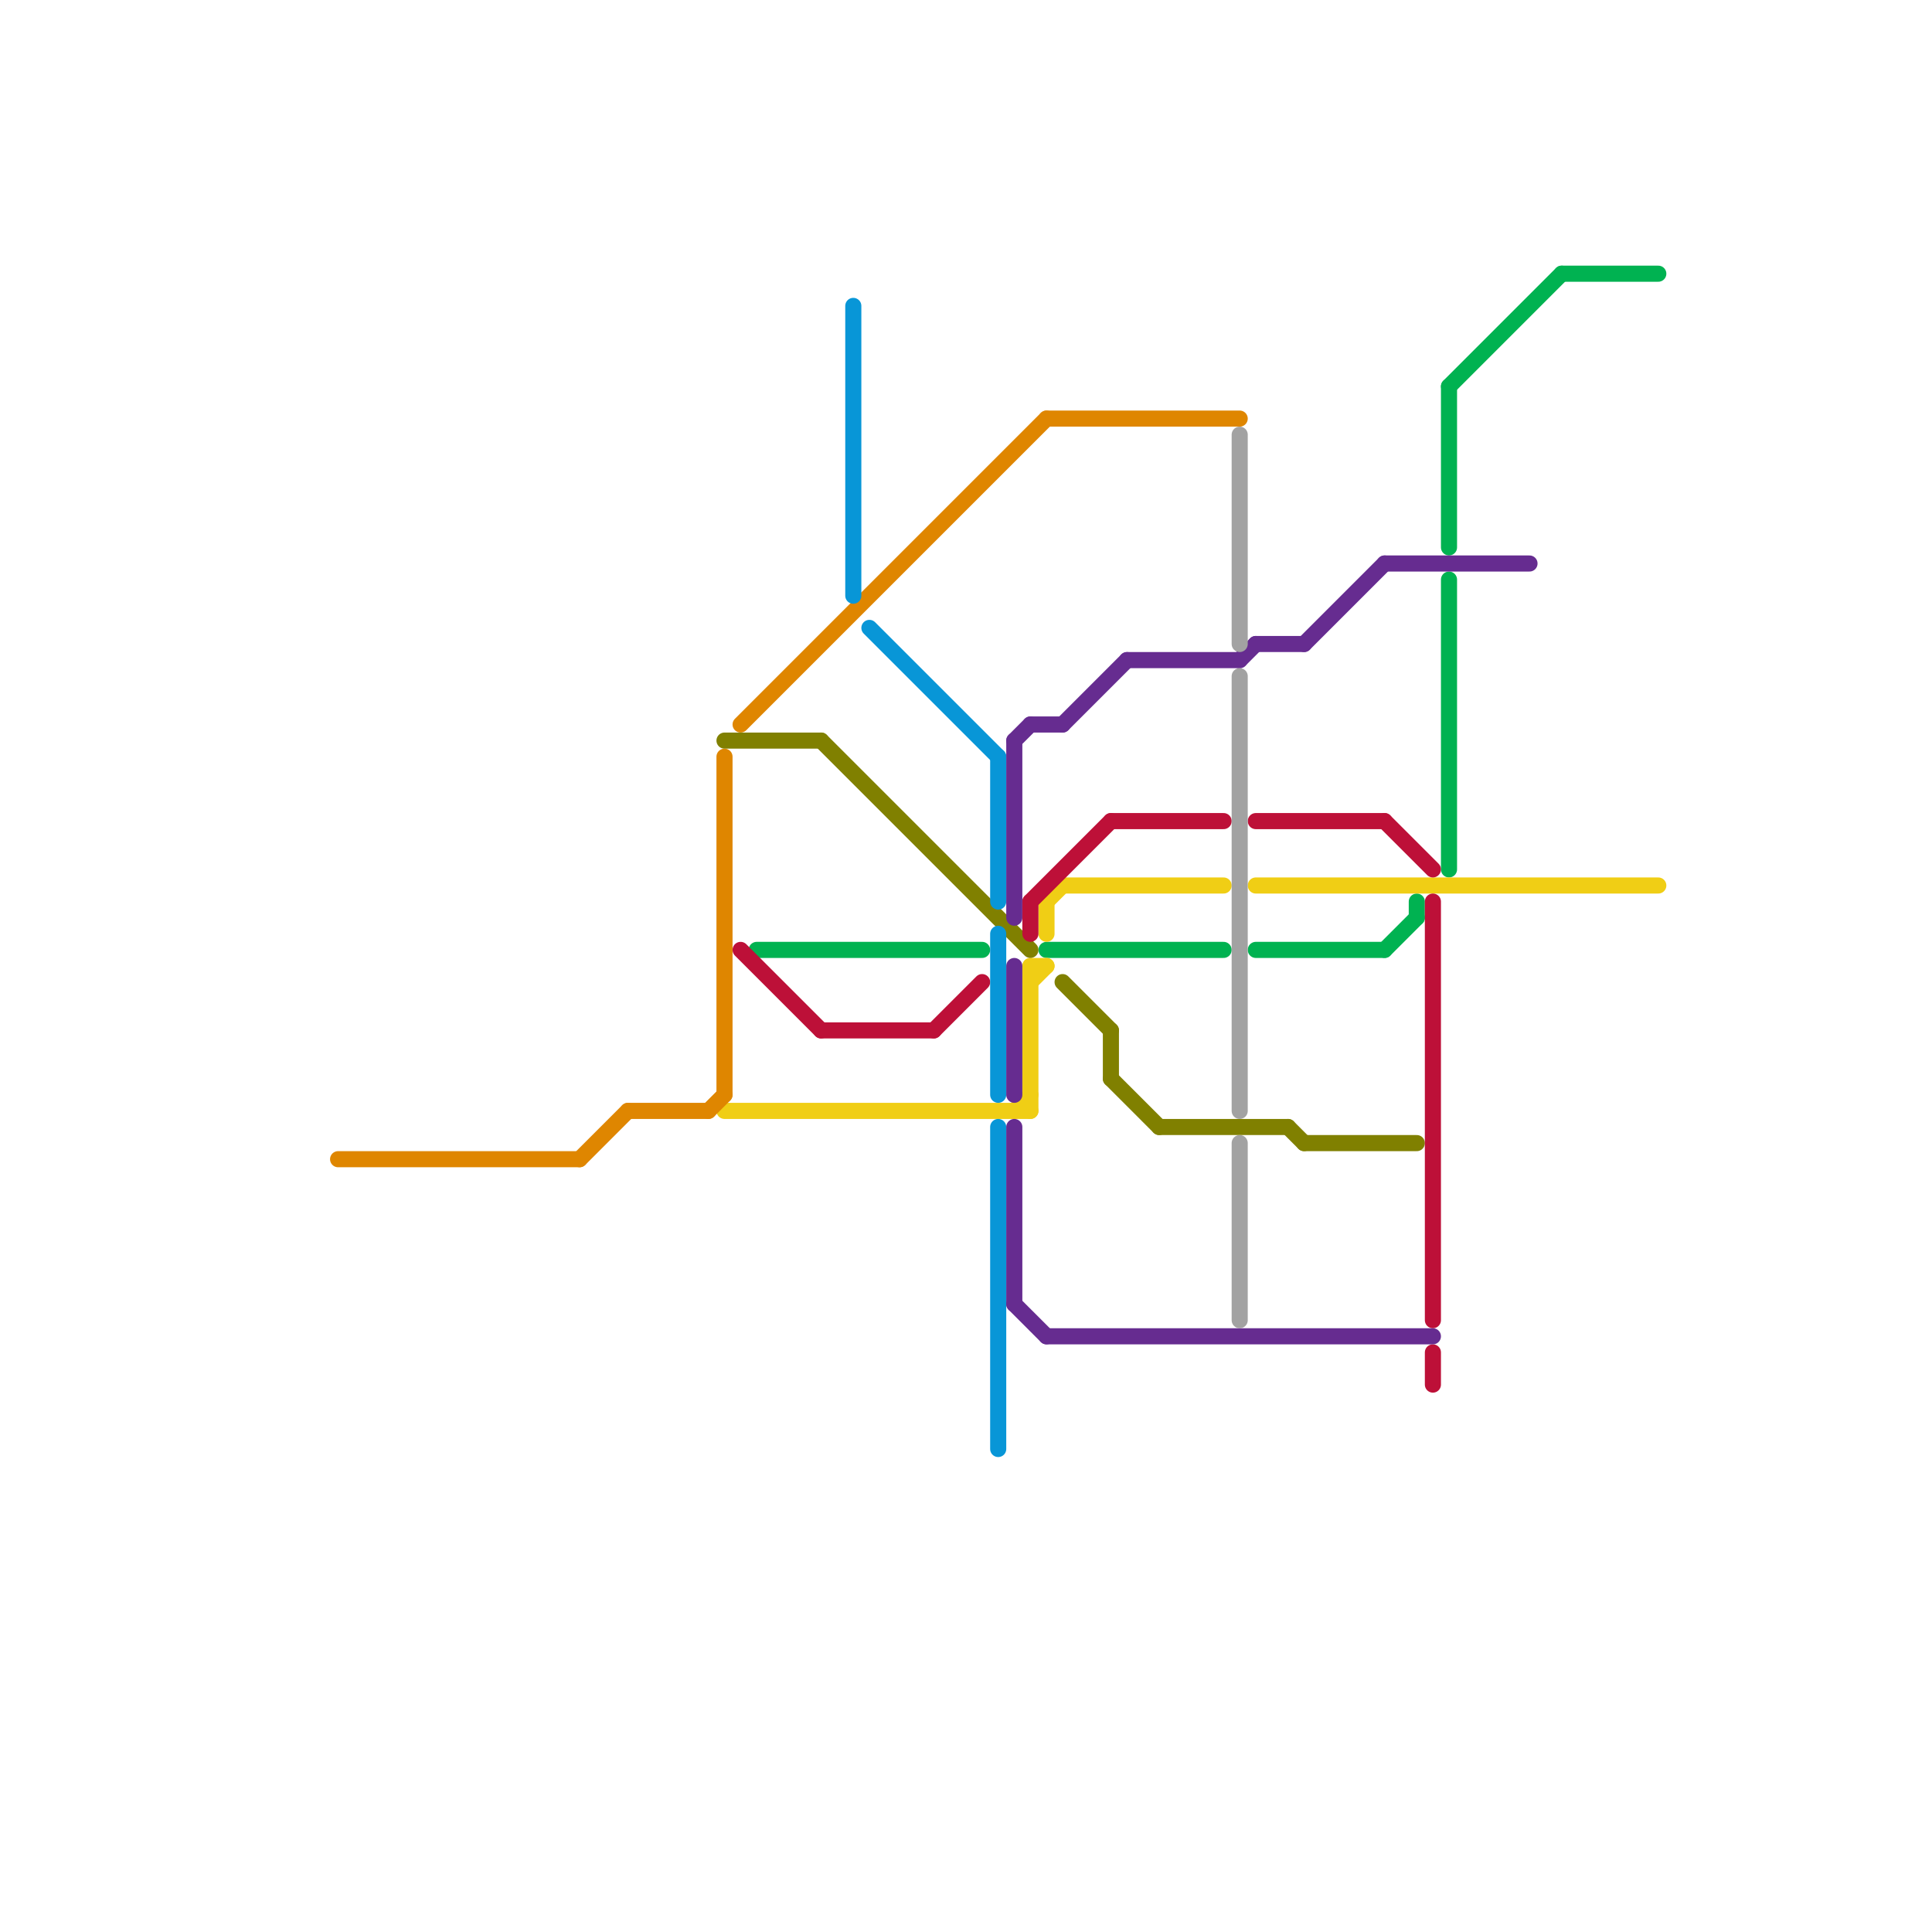 
<svg version="1.1" xmlns="http://www.w3.org/2000/svg" viewBox="0 0 120 120">
<style>text { font: 1px Helvetica; font-weight: 600; white-space: pre; dominant-baseline: central; } line { stroke-width: 1; fill: none; stroke-linecap: round; stroke-linejoin: round; } .c0 { stroke: #00b251 } .c1 { stroke: #f0ce15 } .c2 { stroke: #df8600 } .c3 { stroke: #808000 } .c4 { stroke: #bd1038 } .c5 { stroke: #0896d7 } .c6 { stroke: #662c90 } .c7 { stroke: #a2a2a2 }</style><defs><g id="wm-xf"><circle r="1.2" fill="#000"/><circle r="0.9" fill="#fff"/><circle r="0.6" fill="#000"/><circle r="0.3" fill="#fff"/></g><g id="wm"><circle r="0.6" fill="#000"/><circle r="0.3" fill="#fff"/></g></defs><line class="c0" x1="90" y1="36" x2="90" y2="54"/><line class="c0" x1="97" y1="17" x2="103" y2="17"/><line class="c0" x1="86" y1="59" x2="88" y2="57"/><line class="c0" x1="88" y1="56" x2="88" y2="57"/><line class="c0" x1="78" y1="59" x2="86" y2="59"/><line class="c0" x1="65" y1="59" x2="76" y2="59"/><line class="c0" x1="47" y1="59" x2="61" y2="59"/><line class="c0" x1="90" y1="24" x2="90" y2="34"/><line class="c0" x1="90" y1="24" x2="97" y2="17"/><line class="c1" x1="65" y1="56" x2="65" y2="58"/><line class="c1" x1="64" y1="60" x2="64" y2="69"/><line class="c1" x1="64" y1="61" x2="65" y2="60"/><line class="c1" x1="63" y1="69" x2="64" y2="68"/><line class="c1" x1="78" y1="55" x2="103" y2="55"/><line class="c1" x1="66" y1="55" x2="76" y2="55"/><line class="c1" x1="45" y1="69" x2="64" y2="69"/><line class="c1" x1="65" y1="56" x2="66" y2="55"/><line class="c1" x1="64" y1="60" x2="65" y2="60"/><line class="c2" x1="39" y1="69" x2="44" y2="69"/><line class="c2" x1="46" y1="45" x2="65" y2="26"/><line class="c2" x1="65" y1="26" x2="77" y2="26"/><line class="c2" x1="21" y1="72" x2="36" y2="72"/><line class="c2" x1="44" y1="69" x2="45" y2="68"/><line class="c2" x1="45" y1="47" x2="45" y2="68"/><line class="c2" x1="36" y1="72" x2="39" y2="69"/><line class="c3" x1="51" y1="46" x2="64" y2="59"/><line class="c3" x1="66" y1="61" x2="69" y2="64"/><line class="c3" x1="80" y1="70" x2="81" y2="71"/><line class="c3" x1="69" y1="64" x2="69" y2="67"/><line class="c3" x1="69" y1="67" x2="72" y2="70"/><line class="c3" x1="72" y1="70" x2="80" y2="70"/><line class="c3" x1="45" y1="46" x2="51" y2="46"/><line class="c3" x1="81" y1="71" x2="88" y2="71"/><line class="c4" x1="89" y1="56" x2="89" y2="82"/><line class="c4" x1="64" y1="56" x2="64" y2="58"/><line class="c4" x1="89" y1="84" x2="89" y2="86"/><line class="c4" x1="51" y1="64" x2="58" y2="64"/><line class="c4" x1="64" y1="56" x2="69" y2="51"/><line class="c4" x1="46" y1="59" x2="51" y2="64"/><line class="c4" x1="69" y1="51" x2="76" y2="51"/><line class="c4" x1="78" y1="51" x2="86" y2="51"/><line class="c4" x1="58" y1="64" x2="61" y2="61"/><line class="c4" x1="86" y1="51" x2="89" y2="54"/><line class="c5" x1="53" y1="19" x2="53" y2="37"/><line class="c5" x1="62" y1="70" x2="62" y2="90"/><line class="c5" x1="62" y1="47" x2="62" y2="56"/><line class="c5" x1="54" y1="39" x2="62" y2="47"/><line class="c5" x1="62" y1="58" x2="62" y2="68"/><line class="c6" x1="77" y1="41" x2="78" y2="40"/><line class="c6" x1="70" y1="41" x2="77" y2="41"/><line class="c6" x1="63" y1="46" x2="63" y2="57"/><line class="c6" x1="64" y1="45" x2="66" y2="45"/><line class="c6" x1="66" y1="45" x2="70" y2="41"/><line class="c6" x1="63" y1="81" x2="65" y2="83"/><line class="c6" x1="63" y1="60" x2="63" y2="68"/><line class="c6" x1="63" y1="46" x2="64" y2="45"/><line class="c6" x1="81" y1="40" x2="86" y2="35"/><line class="c6" x1="63" y1="70" x2="63" y2="81"/><line class="c6" x1="86" y1="35" x2="95" y2="35"/><line class="c6" x1="65" y1="83" x2="89" y2="83"/><line class="c6" x1="78" y1="40" x2="81" y2="40"/><line class="c7" x1="77" y1="42" x2="77" y2="69"/><line class="c7" x1="77" y1="71" x2="77" y2="82"/><line class="c7" x1="77" y1="27" x2="77" y2="40"/>
</svg>
